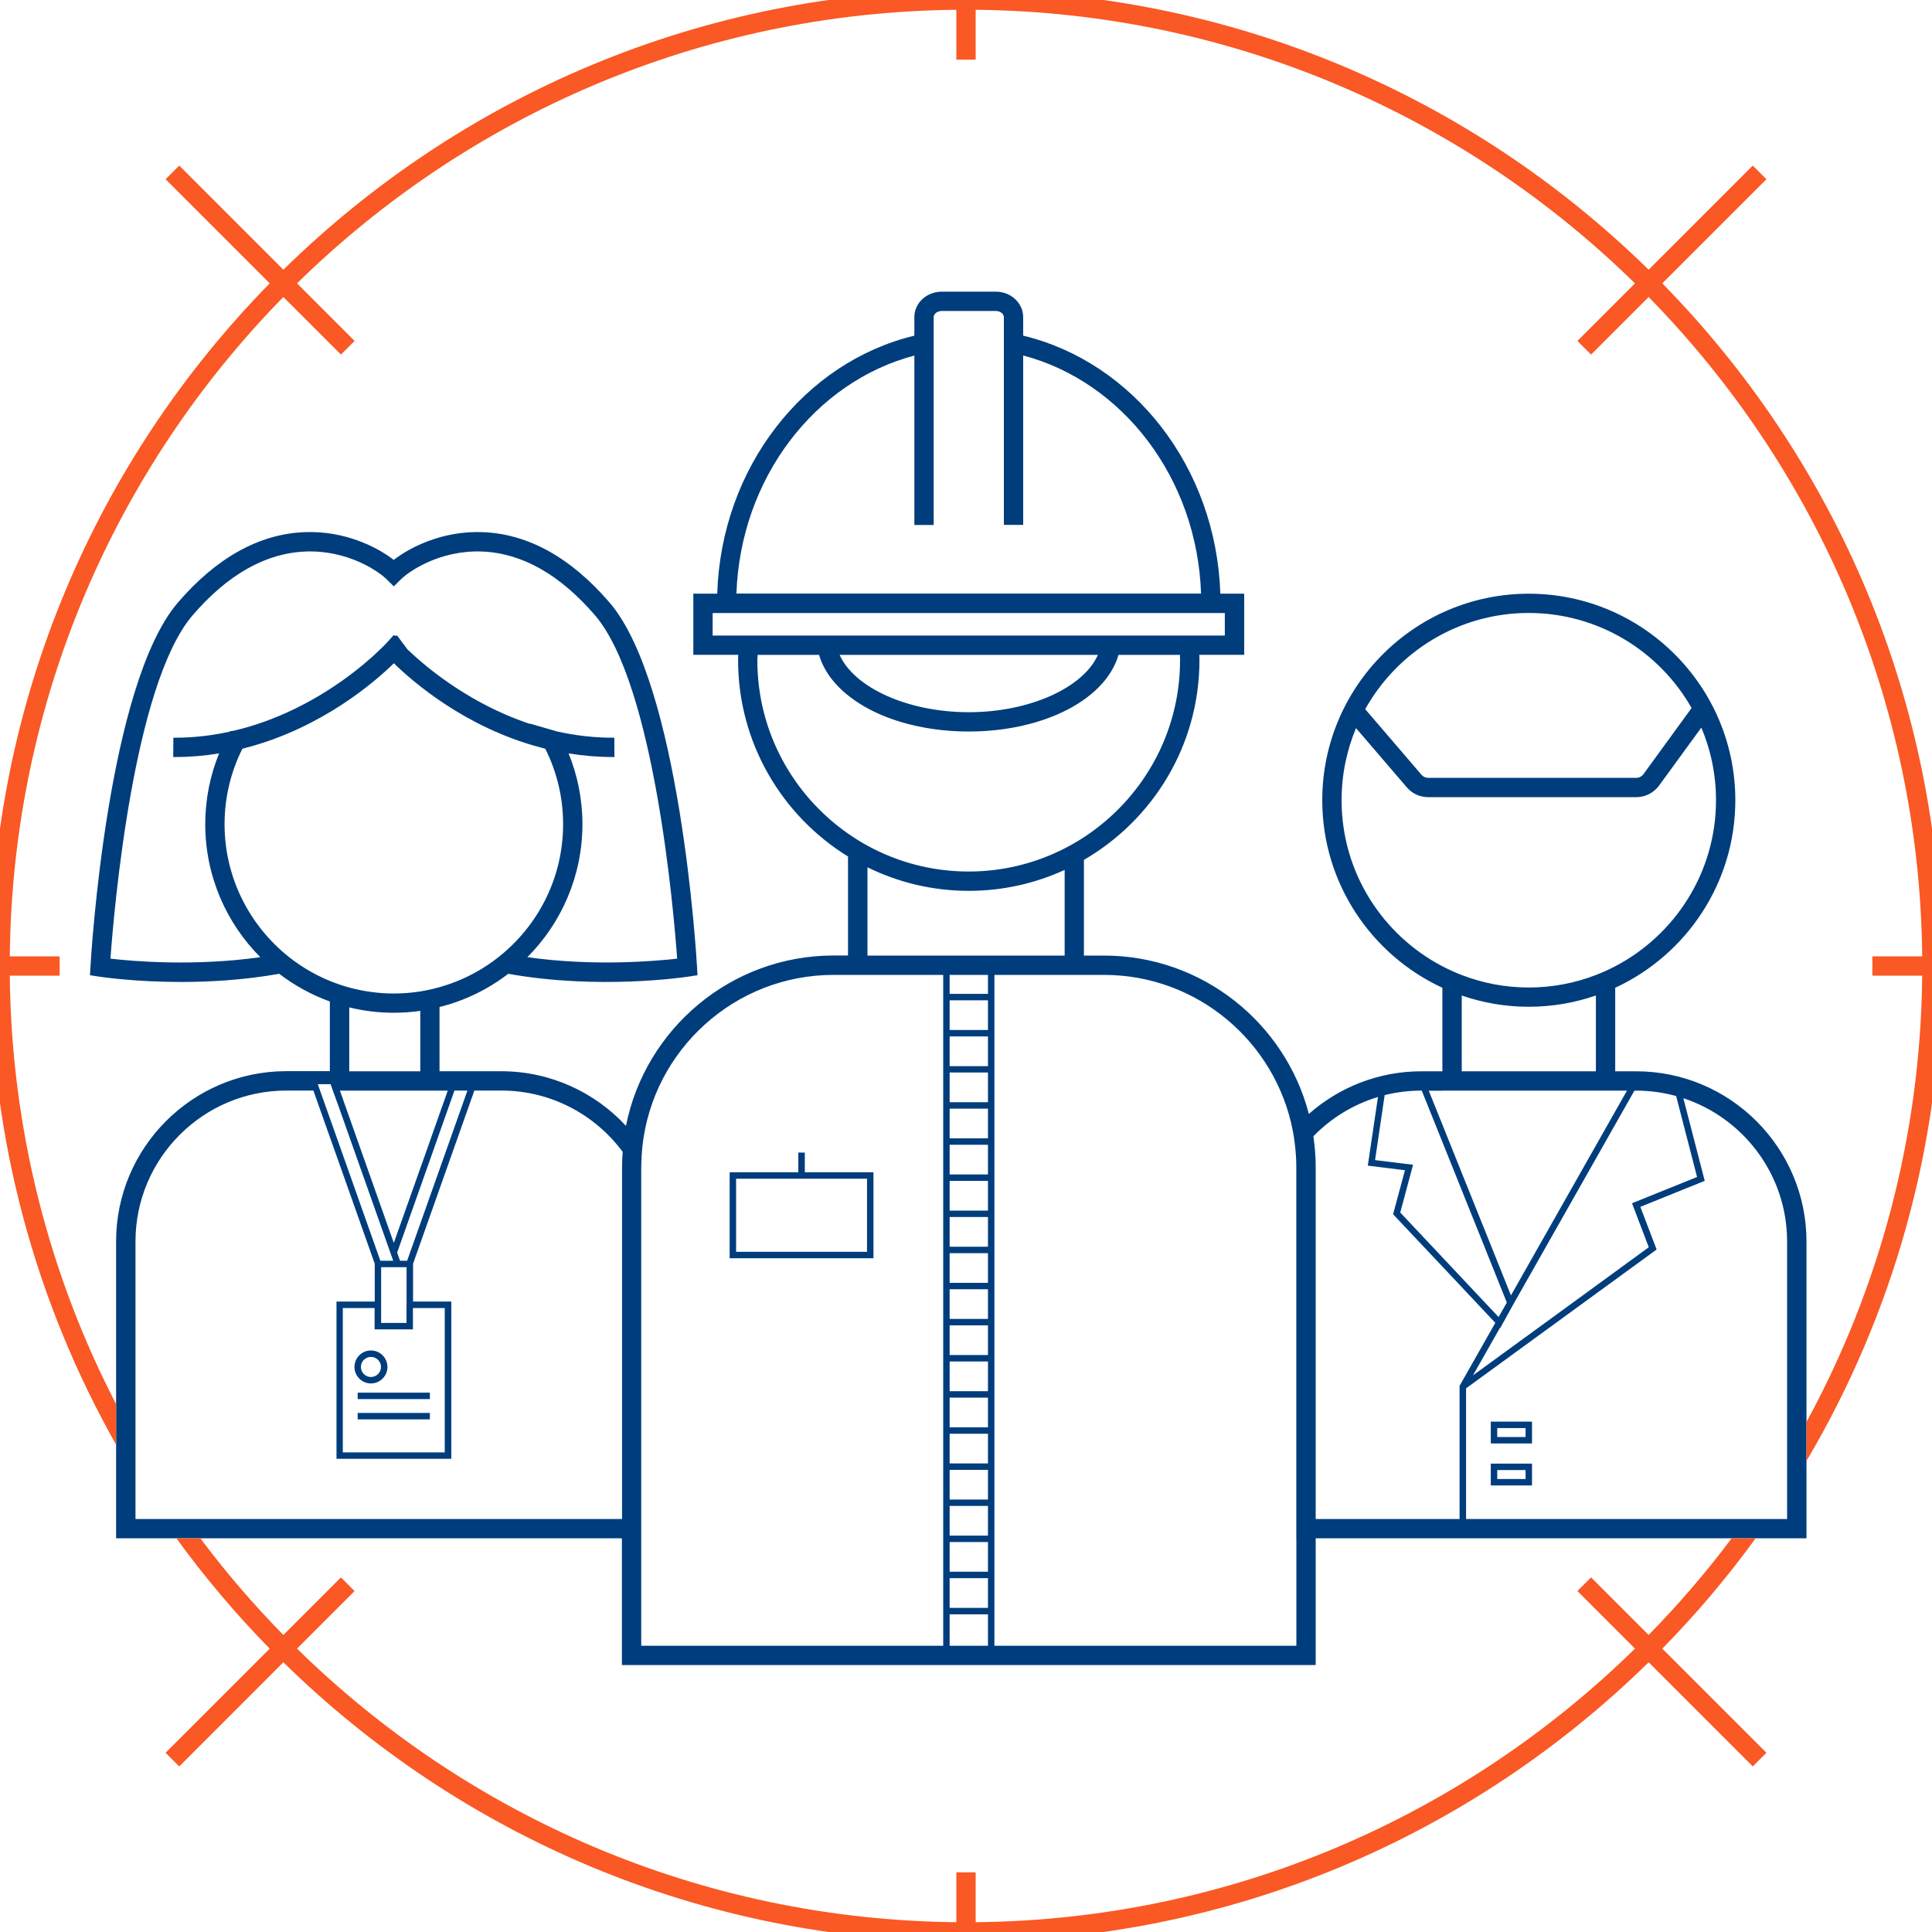 <?xml version="1.0" encoding="utf-8"?>
<!-- Generator: Adobe Illustrator 23.1.1, SVG Export Plug-In . SVG Version: 6.00 Build 0)  -->
<svg version="1.1" xmlns="http://www.w3.org/2000/svg" xmlns:xlink="http://www.w3.org/1999/xlink" x="0px" y="0px"
	 viewBox="0 0 300 300" style="enable-background:new 0 0 300 300;" xml:space="preserve">
<style type="text/css">
	.st0{display:none;}
	.st1{display:inline;}
	.st2{fill:#FFFFFF;}
	.st3{fill:none;stroke:#003D7C;stroke-miterlimit:10;}
	.st4{fill:none;stroke:#FA5824;stroke-width:3;stroke-miterlimit:10;}
	.st5{fill:none;stroke:#FFFFFF;stroke-width:3;stroke-miterlimit:10;}
	.st6{display:inline;fill:#F9F9F9;stroke:#003D7C;stroke-width:3;stroke-miterlimit:10;}
	.st7{display:inline;fill:none;stroke:#003D7C;stroke-miterlimit:10;}
	.st8{display:inline;fill:none;stroke:#FA5824;stroke-width:3;stroke-miterlimit:10;}
	.st9{fill:none;stroke:#FFFFFF;stroke-width:5;stroke-miterlimit:10;}
	.st10{fill:#FFFFFF;stroke:#FA5824;stroke-width:3;stroke-miterlimit:10;}
	.st11{fill:#FFFFFF;stroke:#003D7C;stroke-miterlimit:10;}
	.st12{fill:#F9F9F9;stroke:#003D7C;stroke-width:3;stroke-miterlimit:10;}
	.st13{fill:#FFFFFF;stroke:#003D7C;stroke-width:3;stroke-miterlimit:10;}
	.st14{fill:none;stroke:#003D7C;stroke-width:3;stroke-miterlimit:10;}
	.st15{fill:#003D7C;}
	.st16{fill:none;stroke:#003D7C;stroke-linecap:round;stroke-linejoin:round;stroke-miterlimit:10;}
	.st17{display:inline;fill:#FFFFFF;}
	.st18{fill:#F9F9F9;stroke:#FA5824;stroke-width:3;stroke-miterlimit:10;}
	.st19{fill:none;stroke:#FA5824;stroke-miterlimit:10;}
	.st20{fill:#FFFFFF;stroke:#FA5824;stroke-miterlimit:10;}
	.st21{display:inline;fill:#FFFFFF;stroke:#003D7C;stroke-miterlimit:10;}
	.st22{fill:#F9F9F9;stroke:#003D7C;stroke-miterlimit:10;}
	.st23{display:inline;fill:#FFFFFF;stroke:#003D7C;stroke-width:3;stroke-miterlimit:10;}
	.st24{fill:#FA5824;}
	.st25{clip-path:url(#SVGID_2_);}
	.st26{display:inline;fill:none;stroke:#003D7C;stroke-width:3;stroke-miterlimit:10;}
	.st27{display:inline;fill:#F9F9F9;stroke:#FA5824;stroke-width:3;stroke-miterlimit:10;}
	.st28{clip-path:url(#SVGID_4_);}
	.st29{display:inline;fill:#FFFFFF;stroke:#FA5824;stroke-miterlimit:10;}
	.st30{fill:#F0F7FC;}
	.st31{fill:none;stroke:#1993FF;stroke-miterlimit:10;}
	.st32{fill:#FFFFFF;stroke:#FFFFFF;stroke-width:6;stroke-miterlimit:10;}
	.st33{fill:none;stroke:#003D7C;stroke-miterlimit:10;stroke-dasharray:4,1;}
	.st34{fill:#F9F9F9;stroke:#FA5824;stroke-miterlimit:10;}
	.st35{fill:#1993FF;}
	.st36{fill:none;stroke:#1993FF;stroke-width:3;stroke-miterlimit:10;}
	.st37{fill:#FFFFFF;stroke:#1993FF;stroke-width:3;stroke-miterlimit:10;}
	.st38{fill:none;stroke:#FA5824;stroke-width:0.5;stroke-miterlimit:10;}
	.st39{fill:#94A9BA;stroke:#94A9BA;stroke-width:0.5;stroke-miterlimit:10;}
	.st40{fill:none;stroke:#F0F7FC;stroke-width:0.5;stroke-miterlimit:10;}
	.st41{fill:none;stroke:#F0F7FC;stroke-miterlimit:10;}
	.st42{fill:none;stroke:#94A9BA;stroke-width:0.5;stroke-miterlimit:10;}
</style>
<g id="icon_x5F_WRK" class="st0">
	<circle class="st8" cx="150" cy="150" r="150"/>
	<g class="st1">
		<rect x="52.73" y="150.1" class="st12" width="14.02" height="27.16"/>
		<rect x="133.19" y="112.09" class="st12" width="33.62" height="65.13"/>
		<rect x="225.47" y="136.83" class="st12" width="23.83" height="59.42"/>
		<g>
			<g>
				<circle class="st12" cx="237.39" cy="124.26" r="30.57"/>
				<path class="st12" d="M254.07,167.85h-33.36c-13.77,0-24.93,11.16-24.93,24.93v44.59H279v-44.59
					C279,179.01,267.84,167.85,254.07,167.85z"/>
				<polygon class="st3" points="234.54,202.29 220.71,167.85 214.72,168.66 212.96,180.57 218.8,181.28 216.88,188.41 
					232.84,205.37 				"/>
				<polyline class="st3" points="254.07,167.85 227.15,215.33 227.15,237.37 				"/>
				<polyline class="st3" points="260.39,168.66 264.12,183.06 254.07,187.12 256.63,193.84 227.15,215.33 				"/>
			</g>
			<g>
				<g>
					<path class="st12" d="M77.83,167.85H44.47c-13.77,0-24.93,11.16-24.93,24.93v44.59h83.22v-44.59
						C102.76,179.01,91.6,167.85,77.83,167.85z"/>
					<rect x="52.73" y="202.61" class="st11" width="16.83" height="23.42"/>
					<g>
						<polygon class="st3" points="73.64,167.85 62.93,198.11 59.87,198.11 70.59,167.85 						"/>
						<polygon class="st11" points="48.66,167.85 59.37,198.11 62.43,198.11 51.71,167.85 						"/>
					</g>
					<rect x="58.68" y="196.27" class="st11" width="4.94" height="9.65"/>
					<circle class="st11" cx="57.6" cy="212.26" r="2.06"/>
					<line class="st3" x1="55.54" y1="216.75" x2="66.76" y2="216.75"/>
					<line class="st3" x1="55.54" y1="219.9" x2="66.76" y2="219.9"/>
				</g>
				<g>
					<path class="st14" d="M93.51,94.55c-14.7-17.09-29.21-8.76-32.37-5.62c-3.16-3.14-17.66-11.46-32.37,5.62
						c-10.74,12.48-13.22,55.62-13.22,55.62s23.24,3.57,40.62-4.35h9.94c17.38,7.92,40.62,4.35,40.62,4.35
						S104.25,107.03,93.51,94.55z"/>
					<circle class="st13" cx="61.15" cy="127.98" r="27.78"/>
					<polygon class="st2" points="89.79,101.78 67.12,89.94 60.96,91.72 54.8,89.94 32.13,101.78 28.81,114.95 35.28,113.61 
						45.04,112.17 61.36,100.83 60.96,97.75 66.97,105.8 77.66,111.03 86.64,113.61 93.49,114.95 					"/>
					<g>
						<path class="st13" d="M26.91,116.05c20.46,0.12,34.24-15.22,34.24-15.22s13.79,15.34,34.24,15.22"/>
					</g>
				</g>
			</g>
		</g>
		<g>
			<circle class="st12" cx="150.43" cy="102.51" r="34.32"/>
			<path class="st12" d="M171.42,149.88h-41.98c-17.33,0-31.37,14.05-31.37,31.37v75.79H202.8v-75.79
				C202.8,163.93,188.75,149.88,171.42,149.88z"/>
			<g>
				<path class="st12" d="M128.29,99.01c0,7.22,9.91,13.08,22.14,13.08s22.14-5.86,22.14-13.08H128.29z"/>
				<path class="st12" d="M112.84,93.69c0-22.69,16.83-41.08,37.6-41.08s37.6,18.39,37.6,41.08H112.84z"/>
				<path class="st12" d="M143.48,81.51V49.26c0-1.36,1.23-2.46,2.74-2.46h8.42c1.51,0,2.74,1.1,2.74,2.46v32.25"/>
				<rect x="109.17" y="93.69" class="st12" width="82.53" height="6.5"/>
			</g>
			<rect x="146.96" y="150.1" class="st3" width="6.95" height="106.95"/>
			<line class="st3" x1="146.96" y1="154.83" x2="153.91" y2="154.83"/>
			<line class="st3" x1="146.96" y1="160.44" x2="153.91" y2="160.44"/>
			<line class="st3" x1="146.96" y1="166.05" x2="153.91" y2="166.05"/>
			<line class="st3" x1="146.96" y1="171.65" x2="153.91" y2="171.65"/>
			<line class="st3" x1="146.96" y1="177.26" x2="153.91" y2="177.26"/>
			<line class="st3" x1="146.96" y1="182.87" x2="153.91" y2="182.87"/>
			<line class="st3" x1="146.96" y1="188.48" x2="153.91" y2="188.48"/>
			<line class="st3" x1="146.96" y1="194.09" x2="153.91" y2="194.09"/>
			<line class="st3" x1="146.96" y1="199.7" x2="153.91" y2="199.7"/>
			<line class="st3" x1="146.96" y1="205.3" x2="153.91" y2="205.3"/>
			<line class="st3" x1="146.96" y1="210.91" x2="153.91" y2="210.91"/>
			<line class="st3" x1="146.96" y1="216.52" x2="153.91" y2="216.52"/>
			<line class="st3" x1="146.96" y1="222.13" x2="153.91" y2="222.13"/>
			<line class="st3" x1="146.96" y1="227.74" x2="153.91" y2="227.74"/>
			<line class="st3" x1="146.96" y1="233.35" x2="153.91" y2="233.35"/>
			<line class="st3" x1="146.96" y1="238.95" x2="153.91" y2="238.95"/>
			<line class="st3" x1="146.96" y1="244.56" x2="153.91" y2="244.56"/>
			<line class="st3" x1="146.96" y1="250.17" x2="153.91" y2="250.17"/>
			<rect x="113.8" y="182.53" class="st11" width="21.33" height="12.35"/>
			<line class="st3" x1="124.46" y1="182.53" x2="124.46" y2="178.97"/>
		</g>
		<rect x="231.99" y="221.25" class="st3" width="5.4" height="2.39"/>
		<rect x="231.99" y="227.77" class="st3" width="5.4" height="2.39"/>
		<path class="st12" d="M210.62,110.82l8.99,10.47c0.54,0.63,1.32,0.99,2.15,0.99h32.35c0.91,0,1.76-0.43,2.29-1.17l7.49-10.29"/>
	</g>
	<g class="st1">
		<g>
			<line class="st4" x1="26.77" y1="26.77" x2="53.99" y2="53.99"/>
			<line class="st4" x1="246.01" y1="246.01" x2="273.23" y2="273.23"/>
		</g>
		<g>
			<line class="st4" x1="26.77" y1="273.23" x2="53.99" y2="246.01"/>
			<line class="st4" x1="246.01" y1="53.99" x2="273.23" y2="26.77"/>
		</g>
	</g>
	<g class="st1">
		<g>
			<g>
				<line class="st4" x1="0" y1="150" x2="9.26" y2="150"/>
			</g>
		</g>
		<g>
			<g>
				<line class="st4" x1="290.74" y1="150" x2="300" y2="150"/>
			</g>
		</g>
	</g>
	<g class="st1">
		<g>
			<g>
				<line class="st4" x1="150" y1="300" x2="150" y2="290.74"/>
			</g>
		</g>
		<g>
			<g>
				<line class="st4" x1="150" y1="9.26" x2="150" y2="0"/>
			</g>
		</g>
	</g>
</g>
<g id="ill" class="st0">
</g>
<g id="icon_x5F_OUT">
	<g>
		<g>
			<path class="st15" d="M254.07,166.35h-3.26v-12.97c11-5.09,18.65-16.22,18.65-29.12c0-17.68-14.39-32.07-32.07-32.07
				s-32.07,14.39-32.07,32.07c0,12.89,7.65,24.03,18.65,29.12v12.97h-3.26c-6.69,0-12.81,2.51-17.47,6.62
				c-3.68-14.13-16.55-24.59-31.82-24.59h-3.11v-14.86c10.71-6.2,17.94-17.78,17.94-31.02c0-0.27-0.01-0.55-0.02-0.82h6.97v-9.5
				h-3.71c-0.63-19.65-13.54-35.95-30.61-40.06v-2.87c0-2.18-1.9-3.96-4.24-3.96h-8.42c-2.34,0-4.24,1.77-4.24,3.96v2.87
				c-17.07,4.11-29.98,20.41-30.61,40.06h-3.71v9.5h6.97c-0.01,0.27-0.02,0.54-0.02,0.82c0,12.88,6.84,24.19,17.07,30.5v15.37h-2.24
				c-15.93,0-29.24,11.39-32.24,26.45c-4.83-5.21-11.73-8.48-19.38-8.48h-9.57v-9.97c3.93-0.98,7.55-2.76,10.67-5.16
				c14.03,2.51,27.31,0.54,28.04,0.43l1.35-0.21l-0.08-1.36c-0.1-1.78-2.64-43.79-13.58-56.51c-6.01-6.98-12.63-10.66-19.69-10.93
				c-6.27-0.24-11.28,2.35-13.82,4.31c-2.53-1.96-7.53-4.55-13.82-4.31c-7.06,0.27-13.68,3.95-19.69,10.93
				c-10.94,12.72-13.48,54.73-13.58,56.51l-0.08,1.36l1.35,0.21c0.45,0.07,5.64,0.84,12.84,0.84c4.5,0,9.8-0.31,15.2-1.27
				c2.36,1.81,5.01,3.27,7.86,4.3v10.82h-6.76c-14.57,0-26.43,11.86-26.43,26.43v25.28v6.29v14.53h9.35h3.72h65.47v19.68H204.3
				v-19.68h64.6h3.72h7.89v-12v-6.05v-28.04C280.5,178.21,268.64,166.35,254.07,166.35z M277.5,226.05v5.7v4.12h-2.76h-3.65h-43.44
				v-20.29l29.28-21.33l0.31-0.23l-2.53-6.62l10-4.04l-3.32-12.83c9.34,3.08,16.11,11.89,16.11,22.25V226.05z M201.3,238.87v16.68
				h-46.89v-76.83v-1.5v-1.5v-24.34h10.9h1.5h1.5h3.11c14.5,0,26.62,10.39,29.31,24.12c0.13,0.65,0.23,1.3,0.31,1.96
				c0.1,0.75,0.17,1.5,0.21,2.27c0.03,0.51,0.04,1.02,0.04,1.53v54.62v1.5V238.87z M21.04,235.87v-6.46v-5.85v-30.79
				c0-12.92,10.51-23.43,23.43-23.43h4.19l2.58,7.28l0.76,2.13l6.19,17.48v5.87h-5.94v24.42h17.83v-24.42h-5.94v-5.87l9.52-26.89
				h4.19c7.71,0,14.57,3.75,18.84,9.52c-0.06,0.79-0.1,1.59-0.1,2.39v54.62H28.91h-3.65H21.04z M34.87,127.98
				c0-4.21,1-8.19,2.77-11.72c0.27-0.07,0.53-0.14,0.8-0.21c11.68-3.12,19.85-10.25,22.72-13.06c2.87,2.81,11.03,9.95,22.71,13.06
				c0.27,0.07,0.53,0.14,0.8,0.21c1.77,3.53,2.77,7.51,2.77,11.72c0,8.02-3.61,15.21-9.29,20.03c-1.02,0.87-2.11,1.66-3.26,2.37
				c-2.04,1.26-4.27,2.24-6.63,2.9c-0.49,0.14-0.99,0.27-1.5,0.38c-0.5,0.11-0.99,0.21-1.5,0.29c-1.34,0.21-2.71,0.32-4.11,0.32
				c-2.39,0-4.71-0.33-6.92-0.93c-0.51-0.14-1.01-0.29-1.5-0.46c-0.51-0.17-1.01-0.36-1.5-0.56c-1.33-0.54-2.6-1.19-3.81-1.93
				c-1.15-0.71-2.24-1.5-3.26-2.37C38.48,143.18,34.87,135.99,34.87,127.98z M54.23,156.43c2.22,0.54,4.53,0.83,6.92,0.83
				c1.39,0,2.76-0.1,4.11-0.29v9.38H54.23V156.43z M72.58,169.35l-9.36,26.42h-1.1l-0.45-1.27l5.57-15.74l1-2.84l2.33-6.58H72.58z
				 M64.12,206.42v-3.31h4.94v22.42H53.23v-22.42h4.94v3.31H64.12z M63.12,202.61v0.5v2.31h-3.94v-2.31v-0.5v-0.5v-3.5v-0.04v-1.01
				v-0.79h0.25h0.39h1.06h0.55h0.53h0.53h0.39h0.25v1.8v0.04v3.5V202.61z M52.73,172.23l1.78,5.03l0.53,1.5l5.57,15.74l0.45,1.27
				h-0.9h-1.1l-6.02-17.01l-1.82-5.13l-1.52-4.28l-0.35-1h1.87h0.12l0.35,1L52.73,172.23z M68.26,172.93l-1.5,4.24l-0.03,0.1
				l-0.53,1.5L61.15,193l-5.04-14.24l-0.53-1.5l-0.53-1.5l-0.81-2.29l-1.46-4.12h1.46h11.02h1.5h1.5h1.27L68.26,172.93z
				 M99.57,238.87v-1.5v-1.5v-51.81v-2.81c0-0.22,0.01-0.43,0.02-0.64c0.02-0.87,0.07-1.73,0.16-2.59
				c1.62-14.96,14.32-26.64,29.7-26.64h2.24h1.5h1.5h11.77v24.34v1.5v1.5v76.83H99.57V238.87z M110.67,95.19h0.67h4.03h1.54h1.54
				h63.96h1.54h1.54h4.03h0.67v3.5h-4.16h-1.51h-1.51h-8.94h-47.29h-8.94h-1.51h-1.51h-4.16V95.19z M141.98,55.21v12.5v1.54v1.56
				v10.71h1.5h1.5V70.16v-1.53v-1.52V54.56v-1.52v-1.51v-2.28c0-0.52,0.57-0.96,1.24-0.96h8.42c0.67,0,1.24,0.44,1.24,0.96v2.28
				v1.51v1.52v12.54v1.52v1.53v11.35h1.5h1.5V70.8v-1.56v-1.54v-12.5c15.41,4.07,27.01,19.01,27.62,36.97h-1.78h-1.56h-1.59h-62.29
				h-1.59h-1.56h-1.78C114.98,74.22,126.57,59.28,141.98,55.21z M170.48,101.69c-2.22,5.03-10.5,8.9-20.05,8.9
				s-17.82-3.86-20.05-8.9H170.48z M117.64,101.69h9.54c1.06,3.64,4.23,6.76,8.73,8.9c1.21,0.58,2.53,1.08,3.92,1.5
				c3.17,0.96,6.77,1.5,10.6,1.5s7.43-0.54,10.6-1.5c1.39-0.42,2.7-0.92,3.92-1.5c4.51-2.13,7.68-5.26,8.73-8.9h9.54
				c0.01,0.27,0.02,0.54,0.02,0.82c0,11.5-5.96,21.64-14.94,27.5c-0.49,0.32-0.99,0.63-1.5,0.92c-0.49,0.28-0.99,0.56-1.5,0.82
				c-4.47,2.28-9.52,3.58-14.88,3.58c-5.7,0-11.07-1.46-15.75-4.03c-0.51-0.28-1.01-0.57-1.5-0.88c-0.51-0.32-1.01-0.65-1.5-0.99
				c-8.5-5.94-14.07-15.78-14.07-26.91C117.62,102.24,117.63,101.97,117.64,101.69z M134.69,134.67c4.76,2.34,10.1,3.66,15.75,3.66
				c5.31,0,10.34-1.17,14.88-3.25v13.3h-30.62V134.67z M153.41,249.67h-5.95v-4.61h5.95V249.67z M153.41,171.15h-5.95v-4.61h5.95
				V171.15z M153.41,165.55h-5.95v-4.61h5.95V165.55z M153.41,159.94h-5.95v-4.61h5.95V159.94z M153.41,244.06h-5.95v-4.61h5.95
				V244.06z M153.41,238.45h-5.95v-4.61h5.95V238.45z M153.41,232.85h-5.95v-4.61h5.95V232.85z M153.41,227.24h-5.95v-4.61h5.95
				V227.24z M153.41,221.63h-5.95v-4.61h5.95V221.63z M153.41,216.02h-5.95v-4.61h5.95V216.02z M153.41,210.41h-5.95v-4.61h5.95
				V210.41z M153.41,204.8h-5.95v-4.61h5.95V204.8z M153.41,199.2h-5.95v-4.61h5.95V199.2z M153.41,193.59h-5.95v-4.61h5.95V193.59z
				 M153.41,187.98h-5.95v-4.61h5.95V187.98z M153.41,182.37h-5.95v-3.65v-0.96h5.95v0.96V182.37z M153.41,176.76h-5.95v-1.04v-3.57
				h5.95v3.57V176.76z M153.41,154.33h-5.95v-2.95h5.95V154.33z M147.46,255.55v-4.88h5.95v4.88H147.46z M203.94,176.44
				c2.74-2.81,6.17-4.94,10.03-6.1L212.39,181l5.77,0.71l-1.84,6.84l7.65,8.12l1.01,1.07l7.21,7.67l-5.55,9.78v20.68H204.3v-54.62
				C204.3,179.62,204.17,178.01,203.94,176.44z M220.71,169.35h0.06l3.2,7.97l1.5,3.73l1.5,3.74l4,9.96l0.6,1.5l0.6,1.5l1.81,4.51
				l-1.28,2.25l-6.36-6.76l-2.38-2.53l-6.53-6.94l1.99-7.42l-5.9-0.72l1.49-10.09C216.84,169.59,218.75,169.35,220.71,169.35z
				 M223.97,169.35h1.5h1.5h20.83h1.5h1.5h1.84l-1.84,3.24l-1.5,2.65l-1.5,2.65l-9.56,16.87l-0.85,1.5l-0.85,1.5l-1.92,3.39
				l-1.36-3.39l-0.6-1.5l-0.6-1.5l-5.08-12.64l-1.5-3.74l-1.5-3.73l-2.12-5.28H223.97z M262.67,109.94l-0.64,0.88l-6.85,9.41
				c-0.25,0.34-0.66,0.55-1.08,0.55h-32.35c-0.39,0-0.76-0.17-1.01-0.46l-8.15-9.5l-0.6-0.7c4.97-8.9,14.49-14.94,25.39-14.94
				C248.22,95.19,257.67,101.14,262.67,109.94z M210.62,110.82L210.62,110.82L210.62,110.82L210.62,110.82z M263.89,110.82
				L263.89,110.82L263.89,110.82L263.89,110.82z M210.56,113.06l7.9,9.21c0.82,0.96,2.02,1.51,3.29,1.51h32.35
				c1.38,0,2.69-0.67,3.51-1.78l6.57-9.02c1.47,3.47,2.28,7.28,2.28,11.28c0,11.19-6.36,20.92-15.65,25.78
				c-0.49,0.26-0.99,0.5-1.5,0.73c-0.49,0.22-0.99,0.43-1.5,0.63c-3.24,1.25-6.75,1.94-10.42,1.94s-7.18-0.69-10.42-1.94
				c-0.51-0.2-1.01-0.41-1.5-0.63c-0.51-0.23-1.01-0.47-1.5-0.73c-9.29-4.86-15.65-14.58-15.65-25.78
				C208.32,120.29,209.12,116.51,210.56,113.06z M226.97,154.58c3.27,1.13,6.77,1.75,10.42,1.75s7.15-0.62,10.42-1.75v11.77h-20.83
				V154.58z M254.07,169.35c2.15,0,4.23,0.3,6.2,0.84l3.25,12.57l-10.1,4.08l2.6,6.83l-5.22,3.81l-0.38,0.28l-21.7,15.81l4.19-7.38
				l0.04,0.04l2.04-3.7l2.7-4.76l0.85-1.5l0.85-1.5l8.41-14.84l1.5-2.65l1.5-2.65l2.99-5.27H254.07z M17.15,148.86
				c0.54-7.46,3.55-42.62,12.77-53.33c5.44-6.32,11.34-9.65,17.53-9.89c6.54-0.25,11.34,3.06,12.64,4.36l1.06,1.05l1.06-1.05
				c1.3-1.3,6.11-4.61,12.64-4.36c6.19,0.24,12.09,3.57,17.53,9.89c9.22,10.72,12.23,45.87,12.77,53.33
				c-3.46,0.39-13.01,1.22-23.26-0.23c5.28-5.3,8.55-12.6,8.55-20.66c0-3.88-0.77-7.59-2.15-10.98c2.19,0.35,4.48,0.56,6.86,0.56
				c0.08,0,0.17,0,0.26,0l-0.01-1.5l-0.01-1.5c-0.08,0-0.15,0-0.23,0c-0.6,0-1.19-0.01-1.78-0.04c-1.7-0.08-3.35-0.27-4.95-0.55
				c-0.59-0.1-1.18-0.22-1.75-0.34c0,0-0.01,0-0.01,0c-0.01,0-0.01,0-0.02,0l-2.08-0.6l-2.28-0.66c0.01,0.02,0.03,0.04,0.04,0.06
				c-0.3-0.1-0.59-0.2-0.88-0.3c-8.04-2.85-14.03-7.53-17.03-10.22c-0.44-0.4-0.83-0.76-1.14-1.05l-0.45-0.6l-1.15-1.54
				c-0.15,0-0.29-0.01-0.43-0.01l-0.09-0.1l-0.07,0.07l-0.03,0.03l-1.02,1.13c-0.01,0.01-0.14,0.16-0.39,0.4
				c-0.35,0.36-0.95,0.94-1.75,1.67c-3.1,2.79-9.42,7.72-17.92,10.53c-0.75,0.25-1.52,0.48-2.3,0.69c-0.44,0.12-0.89,0.23-1.35,0.34
				l-0.65,0.1c-0.01,0.02-0.03,0.04-0.04,0.06c-0.97,0.21-1.97,0.39-2.99,0.54c-1.22,0.17-2.46,0.29-3.73,0.35
				c-0.58,0.03-1.17,0.04-1.77,0.04c-0.08,0-0.16,0-0.23,0l-0.02,3c0.08,0,0.17,0,0.26,0c2.38,0,4.67-0.2,6.86-0.56
				c-1.38,3.39-2.15,7.1-2.15,10.98c0,8.06,3.27,15.36,8.55,20.66C30.16,150.08,20.61,149.26,17.15,148.86z"/>
			<path class="st15" d="M55.04,212.26c0,1.41,1.15,2.56,2.56,2.56s2.56-1.15,2.56-2.56s-1.15-2.56-2.56-2.56
				S55.04,210.85,55.04,212.26z M56.04,212.26c0-0.86,0.7-1.56,1.56-1.56s1.56,0.7,1.56,1.56s-0.7,1.56-1.56,1.56
				S56.04,213.12,56.04,212.26z"/>
			<rect x="55.54" y="216.25" class="st15" width="11.21" height="1"/>
			<rect x="55.54" y="219.4" class="st15" width="11.21" height="1"/>
			<path class="st15" d="M124.96,178.97h-1v3.06H113.3v13.35h22.33v-13.35h-10.66V178.97z M134.63,194.38H114.3v-11.35h20.33V194.38
				z"/>
			<path class="st15" d="M231.49,224.14h6.4v-3.39h-6.4V224.14z M232.49,221.75h4.4v1.39h-4.4V221.75z"/>
			<path class="st15" d="M231.49,230.66h6.4v-3.39h-6.4V230.66z M232.49,228.27h4.4v1.39h-4.4V228.27z"/>
		</g>
		<g>
			<path class="st24" d="M280.5,226.87c13.33-22.55,21-48.83,21-76.87c0-41.23-16.56-78.66-43.38-106l16.17-16.17l-2.12-2.12
				L256,41.88C228.66,15.06,191.23-1.5,150-1.5c-41.23,0-78.66,16.56-106,43.38L27.83,25.71l-2.12,2.12L41.88,44
				C15.06,71.34-1.5,108.77-1.5,150c0,27,7.11,52.37,19.54,74.35v-6.29C7.69,198.07,1.76,175.46,1.52,151.5h7.74v-3H1.52
				C1.92,108.69,18.05,72.59,44,46.12l8.94,8.94l2.12-2.12L46.12,44C72.58,18.05,108.69,1.92,148.5,1.52v7.74h3V1.52
				c39.81,0.4,75.91,16.53,102.38,42.48l-8.94,8.94l2.12,2.12l8.94-8.94c25.94,26.47,42.08,62.57,42.48,102.38h-7.74v3h7.74
				c-0.25,25.07-6.73,48.67-17.98,69.32V226.87z"/>
			<path class="st24" d="M272.61,238.87h-3.72c-3.96,5.29-8.28,10.3-12.89,15.01l-8.94-8.94l-2.12,2.12l8.94,8.94
				c-26.47,25.94-62.57,42.08-102.38,42.48v-7.74h-3v7.74c-39.81-0.4-75.91-16.53-102.38-42.48l8.94-8.94l-2.12-2.12L44,253.88
				c-4.62-4.71-8.93-9.72-12.89-15.01h-3.72c4.41,6.06,9.25,11.79,14.49,17.13l-16.17,16.17l2.12,2.12L44,258.12
				c27.34,26.81,64.77,43.38,106,43.38c41.23,0,78.66-16.56,106-43.38l16.17,16.17l2.12-2.12L258.12,256
				C263.36,250.66,268.21,244.94,272.61,238.87z"/>
		</g>
	</g>
</g>
<g id="ill_x5F_OUT">
</g>
</svg>

